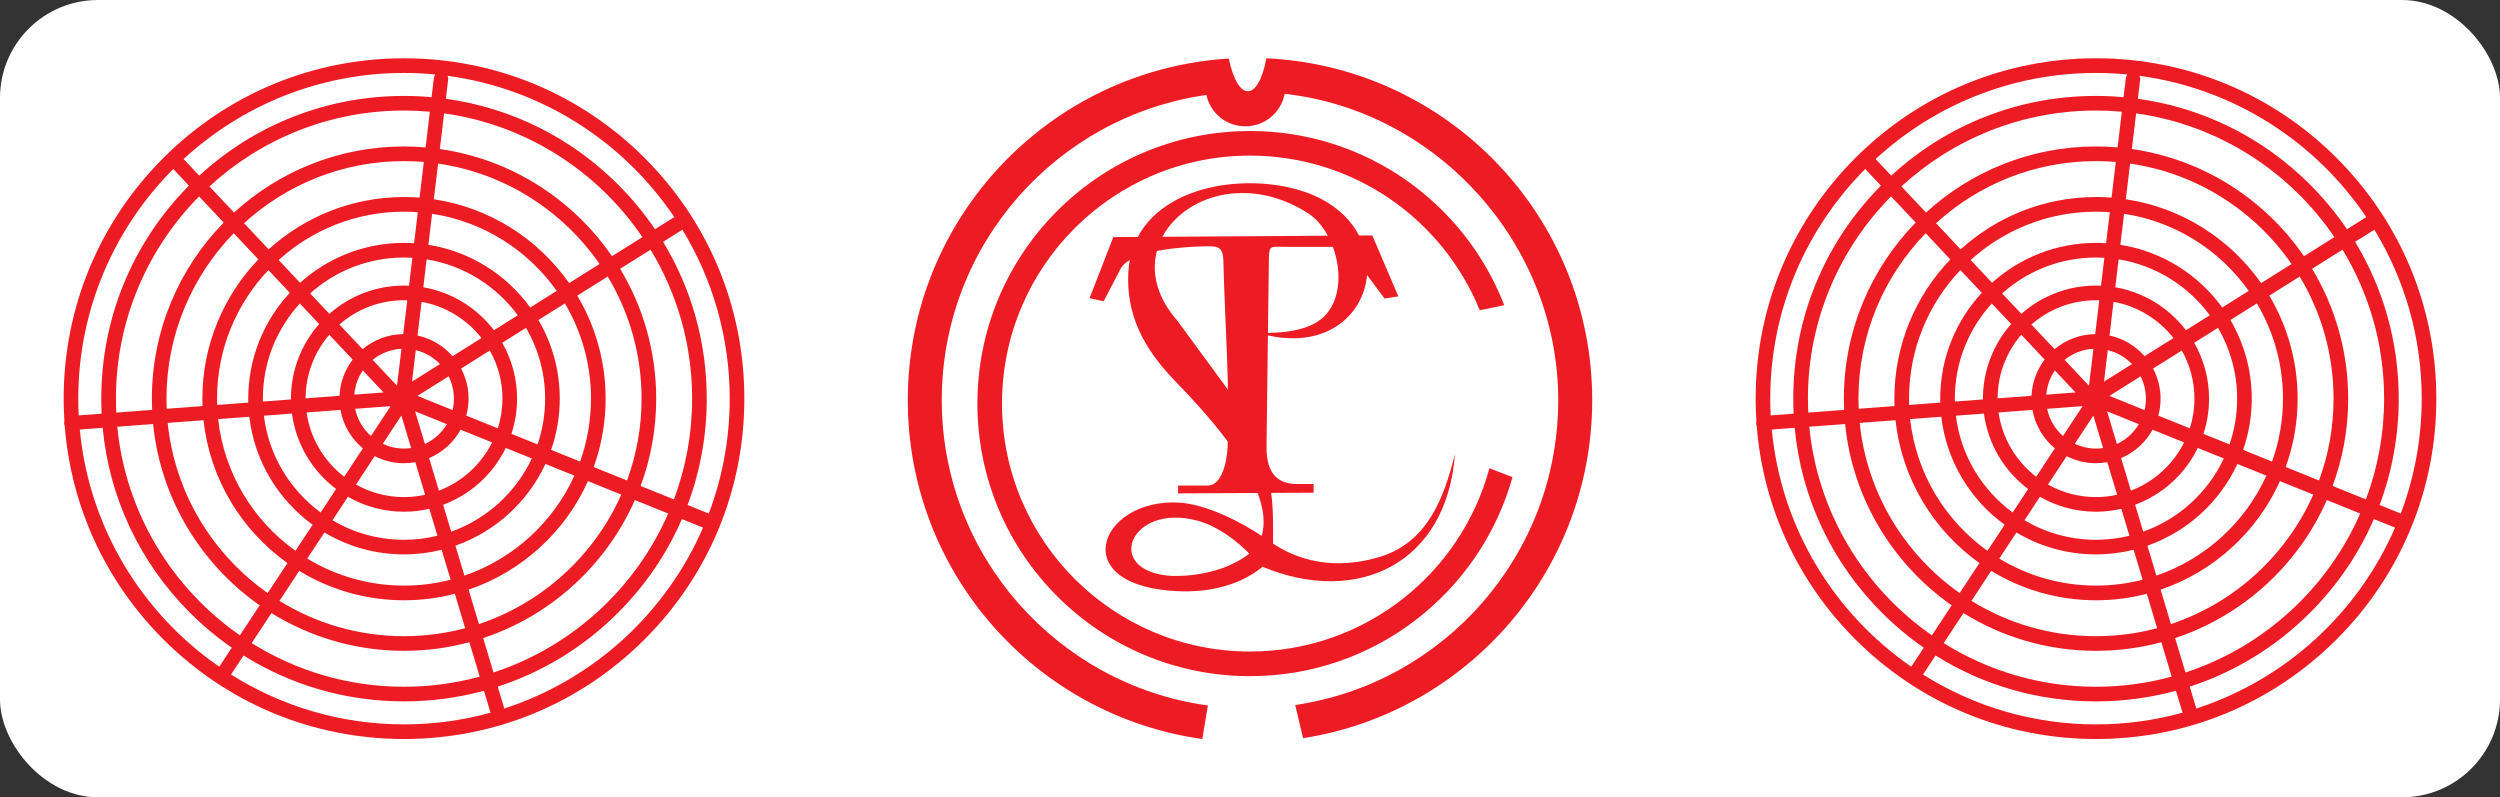 <?xml version="1.0" encoding="UTF-8"?>
<svg id="Layer_1" xmlns="http://www.w3.org/2000/svg" version="1.1" viewBox="0 0 1042.22 332.38">
  <rect x="0" y="0" width="1042.22" height="332.38" fill="#333333" stroke="none"/>
  <!-- Generator: Adobe Illustrator 29.5.1, SVG Export Plug-In . SVG Version: 2.1.0 Build 141)  -->
  <defs>
    <style>
      .st0 {
        fill: #fff;
      }

      .st1, .st2 {
        fill: #ed1c24;
      }

      .st2 {
        fill-rule: evenodd;
      }
    </style>
  </defs>
  <rect class="st0" y="0" width="1042.22" height="332.38" rx="40.84" ry="40.84"/>
  <g>
    <g>
      <path class="st2" d="M527.93,24.3c75.62,3.56,135.84,66,135.84,142.5,0,71.26-52.25,130.3-120.53,140.94l-3.29-13.82c62.04-9.12,109.66-62.55,109.66-127.12s-49.89-120.51-114.05-127.69c-1.46,7.71-8.23,13.54-16.36,13.54s-14.62-5.59-16.27-13.06c-62.36,8.83-110.32,62.42-110.32,127.21s48.28,118.74,110.94,127.3l-2.32,13.98c-69.38-9.68-122.78-69.24-122.78-141.28,0-75.82,59.15-137.81,133.82-142.39,3.83,18.34,12.26,18.08,15.67-.12"/>
      <path class="st2" d="M521.1,54.61c48.3,0,89.55,30.13,106,72.62l-10.2,2.12c-15.37-37.82-52.47-64.48-95.8-64.48-57.09,0-103.37,46.28-103.37,103.37s46.28,103.37,103.37,103.37c47.76,0,87.95-32.4,99.81-76.41l9.63,3.7c-13.38,47.87-57.31,82.98-109.44,82.98-62.76,0-113.63-50.88-113.63-113.63s50.88-113.63,113.63-113.63"/>
      <path class="st2" d="M454.23,124.28l9.9-25.45,107.97-.68,10.84,25.39-5.73.93-16.02-21.56h-24.91c-7.16,0-7.22-1.16-7.32,6.77l-.96,76.19c-.11,9.04,2.65,15.91,12.61,15.9h7.01v3.63l-56.5.29v-3.28h12.43c5.79,0,7.94-9.91,8.22-15.99,1.06-23.75-1.2-53.29-1.76-77.66-.15-6.4-2.68-6.19-8.7-6.05-8.14.19-30.11,1.6-34.18,9.4l-7.05,13.52-5.83-1.33-.02-.02Z"/>
      <path class="st2" d="M520.83,230.82s-9.74-10.57-21.6-13.75c-28.24-7.58-39.47,21.04-11.2,22.99,0,0,19.04,1.37,32.79-9.24M524.3,138.69c49.23,14.9,64.31-45.67,17.1-59.5-27.43-8.03-69.1.52-71.01,34.28-.97,17.43,6.21,31.63,19.11,44.96,15.17,15.69,42.32,45.24,36.48,64.98-9.04-6.09-23.46-13.26-34.44-13.88-33.57-1.92-47.91,35.68.99,36.98,8.64.23,22.63-1.1,33.84-10.22,39.65,16.47,76.88-1.34,80.18-47.07-4.58,18.57-11.54,36.6-30.7,42.73-10.17,3.25-27.92,6.04-45.13-5.32-.06-8.85.47-20.48-2.61-28.66l-10.42-27.66-26.93-36.72c-28.87-32.85,14.75-70.22,54.6-44.65,12.62,8.1,18.17,34,5.3,44.17-3.86,3.05-11.47,6.2-26.33,5.58h-.03Z"/>
    </g>
    <path class="st1" d="M974.13,65.86c-26.8-26.8-62.43-41.56-100.33-41.56s-73.53,14.76-100.33,41.56-41.56,62.43-41.56,100.33c0,3.14.11,6.26.31,9.36-.1.33-.14.68-.12,1.04.03.36.12.69.26,1,2.65,33.6,17.01,64.84,41.1,88.93,26.8,26.8,62.43,41.56,100.33,41.56s73.53-14.76,100.33-41.56c26.8-26.8,41.56-62.43,41.56-100.33s-14.76-73.53-41.56-100.33h.01ZM1000.85,214.09l-8.83-3.57c5.24-13.99,7.98-28.95,7.98-44.33,0-23.42-6.34-45.86-18.2-65.38l8.05-5.05c12.51,20.55,19.73,44.66,19.73,70.43,0,16.85-3.1,33-8.73,47.9h0ZM753.7,166.19c0-32.83,13.24-62.61,34.66-84.31l10.27,10.91c-18.52,18.96-29.95,44.87-29.95,73.41,0,1.57.04,3.13.11,4.68l-14.94,1.12c-.09-1.92-.14-3.86-.14-5.8h0ZM774.77,166.19c0-26.79,10.7-51.12,28.03-68.96l10.27,10.91c-14.44,15.1-23.33,35.56-23.33,58.05,0,1.04.03,2.07.06,3.1l-14.94,1.12c-.06-1.4-.1-2.81-.1-4.22h.01ZM947.2,192.42l-12.08-4.88c2.34-6.69,3.61-13.88,3.61-21.35,0-11.95-3.25-23.15-8.9-32.78l11.03-6.92c6.91,11.63,10.89,25.21,10.89,39.7,0,9.2-1.61,18.03-4.55,26.23h0ZM795.85,166.19c0-20.75,8.15-39.63,21.41-53.61l8.93,9.49c-10.75,11.59-17.33,27.1-17.33,44.11,0,.56,0,1.11.02,1.66l-12.99.98c-.03-.88-.05-1.76-.05-2.64h0ZM929.46,185.26l-10.88-4.39c1.52-4.62,2.35-9.55,2.35-14.67,0-8.48-2.26-16.43-6.19-23.31l9.92-6.22c5.06,8.69,7.97,18.78,7.97,29.54,0,6.67-1.12,13.08-3.17,19.07v-.02ZM912.92,178.58l-13.16-5.31c.62-2.26.95-4.62.95-7.07,0-4.53-1.13-8.81-3.12-12.56l11.98-7.51c3.35,5.94,5.26,12.78,5.26,20.07,0,4.32-.67,8.48-1.91,12.39h0ZM853.42,170.43l14.8-1.11-8.19,12.46c-3.3-2.92-5.68-6.87-6.6-11.35h-.01ZM894.61,166.19c0,1.64-.2,3.23-.56,4.77l-14.65-5.92,13-8.15c1.41,2.8,2.2,5.96,2.2,9.3h.01ZM891.68,176.83c-2.15,3.6-5.35,6.49-9.17,8.26l-4.09-13.62,13.26,5.36ZM877.13,159.1l1.57-13.13c3.91.95,7.39,3,10.09,5.81l-11.67,7.32h0ZM870.88,160.81l-10.16-10.79c3.32-2.69,7.47-4.38,12-4.61l-1.84,15.4ZM865.29,163.61l-12.23.92c.3-3.73,1.58-7.18,3.58-10.1l8.64,9.18h0ZM872.69,173.24l4.07,13.55c-.97.14-1.95.21-2.95.21-3.17,0-6.17-.71-8.86-1.98l7.74-11.78h0ZM873.8,193.1c1.61,0,3.19-.15,4.72-.42l4.08,13.59c-2.84.62-5.78.96-8.8.96-7.27,0-14.09-1.91-20.02-5.23l7.79-11.84c3.67,1.88,7.83,2.95,12.23,2.95h0ZM884.27,190.98c5.58-2.37,10.21-6.57,13.11-11.85l13.15,5.31c-4.59,9.19-12.52,16.43-22.19,20.11l-4.07-13.57h0ZM894.04,148.49c-3.75-4.29-8.84-7.38-14.61-8.61l1.68-14.05c10.09,1.82,18.9,7.34,24.99,15.1l-12.05,7.56h-.01ZM873.46,139.29c-6.43.08-12.33,2.43-16.92,6.28l-9.68-10.28c7.21-6.3,16.64-10.12,26.94-10.12.45,0,.9.02,1.35.03l-1.69,14.1h0ZM852.39,149.91c-3.22,4.23-5.22,9.43-5.47,15.09l-14.15,1.06c.03-10.11,3.75-19.37,9.87-26.52l9.76,10.37h-.01ZM847.31,170.89c1.13,6.4,4.53,12.04,9.34,16.02l-7.78,11.84c-8.34-6.4-14.15-15.92-15.69-26.8l14.13-1.06ZM845.5,203.86l-6.44,9.79c-12.8-9.39-21.68-23.83-23.67-40.36l11.69-.88c1.7,12.82,8.55,24.02,18.42,31.45h0ZM850.42,207.1c6.9,3.96,14.87,6.23,23.38,6.23,3.63,0,7.16-.43,10.56-1.21l3.37,11.24c-4.47,1.09-9.13,1.67-13.93,1.67-10.88,0-21.07-2.97-29.82-8.14l6.44-9.8h0ZM890.11,210.42c11.45-4.23,20.81-12.79,26.11-23.68l10.87,4.39c-6.65,14.15-18.76,25.23-33.61,30.52l-3.37-11.22h0ZM911.29,137.67c-7.07-9.27-17.5-15.85-29.45-17.91l1.39-11.64c15.54,2.52,29.05,11.14,38,23.32l-9.94,6.24h0ZM875.88,119.11c-.69-.03-1.38-.05-2.08-.05-11.92,0-22.82,4.46-31.12,11.78l-8.02-8.52c10.41-9.3,24.13-14.96,39.15-14.96,1.17,0,2.33.04,3.48.11l-1.4,11.65h0ZM838.43,135.08c-7.32,8.31-11.77,19.2-11.77,31.11v.33l-11.69.88c0-.4-.02-.8-.02-1.21,0-15.27,5.85-29.2,15.42-39.66l8.05,8.55h.01ZM809.3,173.75c2.15,18.46,12.07,34.59,26.41,45l-7.16,10.88c-17.6-12.59-29.77-32.31-32.24-54.91l12.99-.98h0ZM840.62,221.99c9.72,5.8,21.06,9.13,33.17,9.13,5.41,0,10.66-.67,15.69-1.92l3.75,12.48c-6.21,1.6-12.73,2.45-19.43,2.45-14.75,0-28.56-4.12-40.33-11.27l7.16-10.88h0ZM895.23,227.49c16.62-5.83,30.17-18.23,37.52-34.08l12.08,4.88c-8.84,19.47-25.45,34.69-45.85,41.68l-3.75-12.48h0ZM926.42,128.19c-9.92-13.7-25.05-23.38-42.46-26.13l1.55-12.93c21.39,3.24,39.96,15.2,51.95,32.14l-11.04,6.93h0ZM878,101.4c-1.39-.09-2.79-.14-4.2-.14-16.64,0-31.83,6.29-43.33,16.62l-8.92-9.48c13.83-12.52,32.17-20.15,52.25-20.15,1.93,0,3.85.07,5.75.21,0,0-1.55,12.94-1.55,12.94ZM873.8,82.14c-21.7,0-41.5,8.27-56.43,21.81l-10.26-10.9c17.61-16.07,41.03-25.89,66.69-25.89,2.78,0,5.54.12,8.26.35l-1.78,14.87c-2.14-.16-4.3-.25-6.48-.25h0ZM790.23,175.18c2.62,24.53,15.84,45.94,34.97,59.55l-8.23,12.51c-22.9-16.1-38.7-41.65-41.69-70.94l14.94-1.12h.01ZM830.11,237.98c12.74,7.78,27.7,12.27,43.68,12.27,7.32,0,14.42-.94,21.19-2.71l4.31,14.35c-8.14,2.17-16.68,3.33-25.5,3.33-19.02,0-36.81-5.4-51.91-14.73l8.23-12.51h0ZM900.73,245.82c22.18-7.52,40.23-24.07,49.76-45.24l13.89,5.61c-11.24,25.35-32.81,45.13-59.34,53.98l-4.31-14.35ZM952.87,194.71c3.22-8.91,4.98-18.51,4.98-28.52,0-15.68-4.32-30.36-11.82-42.94l12.69-7.96c8.95,14.88,14.11,32.3,14.11,50.89,0,11.99-2.14,23.49-6.06,34.13l-13.9-5.61h0ZM942.63,118.02c-12.96-18.46-33.13-31.49-56.4-34.95l1.78-14.87c27.85,4.02,51.98,19.68,67.31,41.86,0,0-12.69,7.96-12.69,7.96ZM888.74,62.13l1.78-14.87c34.31,4.8,64.02,24.14,82.67,51.59l-12.69,7.96c-16.29-23.71-42.04-40.43-71.76-44.68ZM882.79,61.45c-2.96-.25-5.96-.39-8.99-.39-27.28,0-52.17,10.45-70.87,27.55l-10.26-10.9c21.39-19.63,49.88-31.63,81.13-31.63,3.63,0,7.22.17,10.77.49l-1.78,14.87h0ZM769.2,176.77c3.13,31.22,19.99,58.46,44.42,75.58l-8.23,12.51c-28.2-19.61-47.63-50.99-51.13-86.96l14.93-1.12h.01ZM818.53,255.58c16.07,9.97,35,15.74,55.26,15.74,9.42,0,18.56-1.25,27.25-3.59l4.31,14.35c-10.06,2.74-20.64,4.22-31.56,4.22-23.3,0-45.06-6.67-63.49-18.2l8.23-12.51h0ZM906.79,266.01c28.31-9.38,51.31-30.49,63.25-57.54l13.89,5.61c-13.63,31.23-40.17,55.58-72.83,66.27l-4.31-14.35h0ZM972.42,202.61c4.21-11.35,6.51-23.62,6.51-36.42,0-19.79-5.5-38.31-15.04-54.14l12.69-7.96c11,18.13,17.33,39.39,17.33,62.09,0,14.78-2.69,28.94-7.59,42.02l-13.89-5.61v.02ZM986.49,90.51l-8.06,5.05c-4.48-6.61-9.62-12.84-15.39-18.61-19.67-19.67-44.7-32.04-71.79-35.77l.95-7.96c.07-.57-.04-1.12-.26-1.61,39.3,5.27,73.34,27.42,94.54,58.89h.01ZM886.87,31.04c-.32.42-.55.92-.62,1.48l-.96,7.99c-3.8-.34-7.63-.52-11.5-.52-31.91,0-62.01,11.77-85.35,33.24l-6.52-6.93c24.2-22.27,56.47-35.89,91.87-35.89,4.41,0,8.77.22,13.07.63h.01ZM777.6,70.45l6.53,6.94c-23.56,23.79-36.54,55.3-36.54,88.8,0,2.1.05,4.18.15,6.26l-9.56.72c-.12-2.31-.18-4.64-.18-6.98,0-37.32,15.14-71.17,39.59-95.74h.01ZM738.62,179.07l9.55-.72c2.76,29.12,15.44,56.14,36.39,77.08,5.43,5.43,11.27,10.29,17.44,14.58l-5.22,7.94c-32.15-22.22-54.28-57.94-58.15-98.89h-.01ZM801.69,281.2l5.22-7.94c19.86,12.46,42.86,19.14,66.89,19.14,11.42,0,22.6-1.51,33.32-4.43l2.54,8.46c.07.24.18.45.3.66-11.52,3.19-23.64,4.9-36.16,4.9-26.48,0-51.2-7.62-72.11-20.78h0ZM915.52,295.41c-.01-.24-.04-.47-.11-.71l-2.54-8.45c18.71-6.07,35.86-16.51,50.17-30.82,11.42-11.42,20.38-24.65,26.61-39.04l8.82,3.56c-15.42,35.63-45.69,63.39-82.96,75.46h.01Z"/>
    <path class="st1" d="M268.76,65.86c-26.8-26.8-62.43-41.56-100.33-41.56s-73.53,14.76-100.33,41.56-41.56,62.43-41.56,100.33c0,3.14.11,6.26.31,9.36-.1.33-.14.68-.12,1.04.03.36.12.69.26,1,2.65,33.6,17.01,64.84,41.1,88.93,26.8,26.8,62.43,41.56,100.33,41.56s73.53-14.76,100.33-41.56c26.8-26.8,41.56-62.43,41.56-100.33s-14.76-73.53-41.56-100.33h.01ZM295.48,214.09l-8.83-3.57c5.24-13.99,7.98-28.95,7.98-44.33,0-23.42-6.34-45.86-18.2-65.38l8.05-5.05c12.51,20.55,19.73,44.66,19.73,70.43,0,16.85-3.1,33-8.73,47.9h0ZM48.33,166.19c0-32.83,13.24-62.61,34.66-84.31l10.27,10.91c-18.52,18.96-29.95,44.87-29.95,73.41,0,1.57.04,3.13.11,4.68l-14.94,1.12c-.09-1.92-.14-3.86-.14-5.8h0ZM69.4,166.19c0-26.79,10.7-51.12,28.03-68.96l10.27,10.91c-14.44,15.1-23.33,35.56-23.33,58.05,0,1.04.03,2.07.06,3.1l-14.94,1.12c-.06-1.4-.1-2.81-.1-4.22h.01ZM241.83,192.42l-12.08-4.88c2.34-6.69,3.61-13.88,3.61-21.35,0-11.95-3.25-23.15-8.9-32.78l11.03-6.92c6.91,11.63,10.89,25.21,10.89,39.7,0,9.2-1.61,18.03-4.55,26.23h0ZM90.48,166.19c0-20.75,8.15-39.63,21.41-53.61l8.93,9.49c-10.75,11.59-17.33,27.1-17.33,44.11,0,.56,0,1.11.02,1.66l-12.99.98c-.03-.88-.05-1.76-.05-2.64h0ZM224.09,185.26l-10.88-4.39c1.52-4.62,2.35-9.55,2.35-14.67,0-8.48-2.26-16.43-6.19-23.31l9.92-6.22c5.06,8.69,7.97,18.78,7.97,29.54,0,6.67-1.12,13.08-3.17,19.07v-.02ZM207.55,178.58l-13.16-5.31c.62-2.26.95-4.62.95-7.07,0-4.53-1.13-8.81-3.12-12.56l11.98-7.51c3.35,5.94,5.26,12.78,5.26,20.07,0,4.32-.67,8.48-1.91,12.39h0ZM148.05,170.43l14.8-1.11-8.19,12.46c-3.3-2.92-5.68-6.87-6.6-11.35h-.01ZM189.24,166.19c0,1.64-.2,3.23-.56,4.77l-14.65-5.92,13-8.15c1.41,2.8,2.2,5.96,2.2,9.3h.01ZM186.31,176.83c-2.15,3.6-5.35,6.49-9.17,8.26l-4.09-13.62,13.26,5.36ZM171.76,159.1l1.57-13.13c3.91.95,7.39,3,10.09,5.81l-11.67,7.32h0ZM165.51,160.81l-10.16-10.79c3.32-2.69,7.47-4.38,12-4.61l-1.84,15.4ZM159.92,163.61l-12.23.92c.3-3.73,1.58-7.18,3.58-10.1l8.64,9.18h0ZM167.32,173.24l4.07,13.55c-.97.14-1.95.21-2.95.21-3.17,0-6.17-.71-8.86-1.98l7.74-11.78h0ZM168.43,193.1c1.61,0,3.19-.15,4.72-.42l4.08,13.59c-2.84.62-5.78.96-8.8.96-7.27,0-14.09-1.91-20.02-5.23l7.79-11.84c3.67,1.88,7.83,2.95,12.23,2.95h0ZM178.9,190.98c5.58-2.37,10.21-6.57,13.11-11.85l13.15,5.31c-4.59,9.19-12.52,16.43-22.19,20.11l-4.07-13.57h0ZM188.67,148.49c-3.75-4.29-8.84-7.38-14.61-8.61l1.68-14.05c10.09,1.82,18.9,7.34,24.99,15.1l-12.05,7.56h-.01ZM168.09,139.29c-6.43.08-12.33,2.43-16.92,6.28l-9.68-10.28c7.21-6.3,16.64-10.12,26.94-10.12.45,0,.9.02,1.35.03l-1.69,14.1h0ZM147.02,149.91c-3.22,4.23-5.22,9.43-5.47,15.09l-14.15,1.06c.03-10.11,3.75-19.37,9.87-26.52l9.76,10.37h-.01ZM141.94,170.89c1.13,6.4,4.53,12.04,9.34,16.02l-7.78,11.84c-8.34-6.4-14.15-15.92-15.69-26.8l14.13-1.06ZM140.13,203.86l-6.44,9.79c-12.8-9.39-21.68-23.83-23.67-40.36l11.69-.88c1.7,12.82,8.55,24.02,18.42,31.45h0ZM145.05,207.1c6.9,3.96,14.87,6.23,23.38,6.23,3.63,0,7.16-.43,10.56-1.21l3.37,11.24c-4.47,1.09-9.13,1.67-13.93,1.67-10.88,0-21.07-2.97-29.82-8.14l6.44-9.8h0ZM184.74,210.42c11.45-4.23,20.81-12.79,26.11-23.68l10.87,4.39c-6.65,14.15-18.76,25.23-33.61,30.52l-3.37-11.22h0ZM205.92,137.67c-7.07-9.27-17.5-15.85-29.45-17.91l1.39-11.64c15.54,2.52,29.05,11.14,38,23.32l-9.94,6.24h0ZM170.51,119.11c-.69-.03-1.38-.05-2.08-.05-11.92,0-22.82,4.46-31.12,11.78l-8.02-8.52c10.41-9.3,24.13-14.96,39.15-14.96,1.17,0,2.33.04,3.48.11l-1.4,11.65h0ZM133.06,135.08c-7.32,8.31-11.77,19.2-11.77,31.11v.33l-11.69.88c0-.4-.02-.8-.02-1.21,0-15.27,5.85-29.2,15.42-39.66l8.05,8.55h.01ZM103.93,173.75c2.15,18.46,12.07,34.59,26.41,45l-7.16,10.88c-17.6-12.59-29.77-32.31-32.24-54.91l12.99-.98h0ZM135.25,221.99c9.72,5.8,21.06,9.13,33.17,9.13,5.41,0,10.66-.67,15.69-1.92l3.75,12.48c-6.21,1.6-12.73,2.45-19.43,2.45-14.75,0-28.56-4.12-40.33-11.27l7.16-10.88h0ZM189.86,227.49c16.62-5.83,30.17-18.23,37.52-34.08l12.08,4.88c-8.84,19.47-25.45,34.69-45.85,41.68l-3.75-12.48h0ZM221.05,128.19c-9.92-13.7-25.05-23.38-42.46-26.13l1.55-12.93c21.39,3.24,39.96,15.2,51.95,32.14l-11.04,6.93h0ZM172.63,101.4c-1.39-.09-2.79-.14-4.2-.14-16.64,0-31.83,6.29-43.33,16.62l-8.92-9.48c13.83-12.52,32.17-20.15,52.25-20.15,1.93,0,3.85.07,5.75.21,0,0-1.55,12.94-1.55,12.94ZM168.43,82.14c-21.7,0-41.5,8.27-56.43,21.81l-10.26-10.9c17.61-16.07,41.03-25.89,66.69-25.89,2.78,0,5.54.12,8.26.35l-1.78,14.87c-2.14-.16-4.3-.25-6.48-.25h0ZM84.86,175.18c2.62,24.53,15.84,45.94,34.97,59.55l-8.23,12.51c-22.9-16.1-38.7-41.65-41.69-70.94l14.94-1.12h.01ZM124.74,237.98c12.74,7.78,27.7,12.27,43.68,12.27,7.32,0,14.42-.94,21.19-2.71l4.31,14.35c-8.14,2.17-16.68,3.33-25.5,3.33-19.02,0-36.81-5.4-51.91-14.73l8.23-12.51h0ZM195.36,245.82c22.18-7.52,40.23-24.07,49.76-45.24l13.89,5.61c-11.24,25.35-32.81,45.13-59.34,53.98l-4.31-14.35ZM247.5,194.71c3.22-8.91,4.98-18.51,4.98-28.52,0-15.68-4.32-30.36-11.82-42.94l12.69-7.96c8.95,14.88,14.11,32.3,14.11,50.89,0,11.99-2.14,23.49-6.06,34.13l-13.9-5.61h0ZM237.26,118.02c-12.96-18.46-33.13-31.49-56.4-34.95l1.78-14.87c27.85,4.02,51.98,19.68,67.31,41.86,0,0-12.69,7.96-12.69,7.96ZM183.37,62.13l1.78-14.87c34.31,4.8,64.02,24.14,82.67,51.59l-12.69,7.96c-16.29-23.71-42.04-40.43-71.76-44.68ZM177.42,61.45c-2.96-.25-5.96-.39-8.99-.39-27.28,0-52.17,10.45-70.87,27.55l-10.26-10.9c21.39-19.63,49.88-31.63,81.13-31.63,3.63,0,7.22.17,10.77.49l-1.78,14.87h0ZM63.83,176.77c3.13,31.22,19.99,58.46,44.42,75.58l-8.23,12.51c-28.2-19.61-47.63-50.99-51.13-86.96l14.93-1.12h.01ZM113.16,255.58c16.07,9.97,35,15.74,55.26,15.74,9.42,0,18.56-1.25,27.25-3.59l4.31,14.35c-10.06,2.74-20.64,4.22-31.56,4.22-23.3,0-45.06-6.67-63.49-18.2l8.23-12.51h0ZM201.42,266.01c28.31-9.38,51.31-30.49,63.25-57.54l13.89,5.61c-13.63,31.23-40.17,55.58-72.83,66.27l-4.31-14.35h0ZM267.05,202.61c4.21-11.35,6.51-23.62,6.51-36.42,0-19.79-5.5-38.31-15.04-54.14l12.69-7.96c11,18.13,17.33,39.39,17.33,62.09,0,14.78-2.69,28.94-7.59,42.02l-13.89-5.61v.02ZM281.12,90.51l-8.06,5.05c-4.48-6.61-9.62-12.84-15.39-18.61-19.67-19.67-44.7-32.04-71.79-35.77l.95-7.96c.07-.57-.04-1.12-.26-1.61,39.3,5.27,73.34,27.42,94.54,58.89h.01ZM181.5,31.04c-.32.42-.55.92-.62,1.48l-.96,7.99c-3.8-.34-7.63-.52-11.5-.52-31.91,0-62.01,11.77-85.35,33.24l-6.52-6.93c24.2-22.27,56.47-35.89,91.87-35.89,4.41,0,8.77.22,13.07.63h.01ZM72.23,70.45l6.53,6.94c-23.56,23.79-36.54,55.3-36.54,88.8,0,2.1.05,4.18.15,6.26l-9.56.72c-.12-2.31-.18-4.64-.18-6.98,0-37.32,15.14-71.17,39.59-95.74h.01ZM33.25,179.07l9.55-.72c2.76,29.12,15.44,56.14,36.39,77.08,5.43,5.43,11.27,10.29,17.44,14.58l-5.22,7.94c-32.15-22.22-54.28-57.94-58.15-98.89h-.01ZM96.32,281.2l5.22-7.94c19.86,12.46,42.86,19.14,66.89,19.14,11.42,0,22.6-1.51,33.32-4.43l2.54,8.46c.07.24.18.45.3.66-11.52,3.19-23.64,4.9-36.16,4.9-26.48,0-51.2-7.62-72.11-20.78h0ZM210.15,295.41c-.01-.24-.04-.47-.11-.71l-2.54-8.45c18.71-6.07,35.86-16.51,50.17-30.82,11.42-11.42,20.38-24.65,26.61-39.04l8.82,3.56c-15.42,35.63-45.69,63.39-82.96,75.46h.01Z"/>
  </g>
</svg>